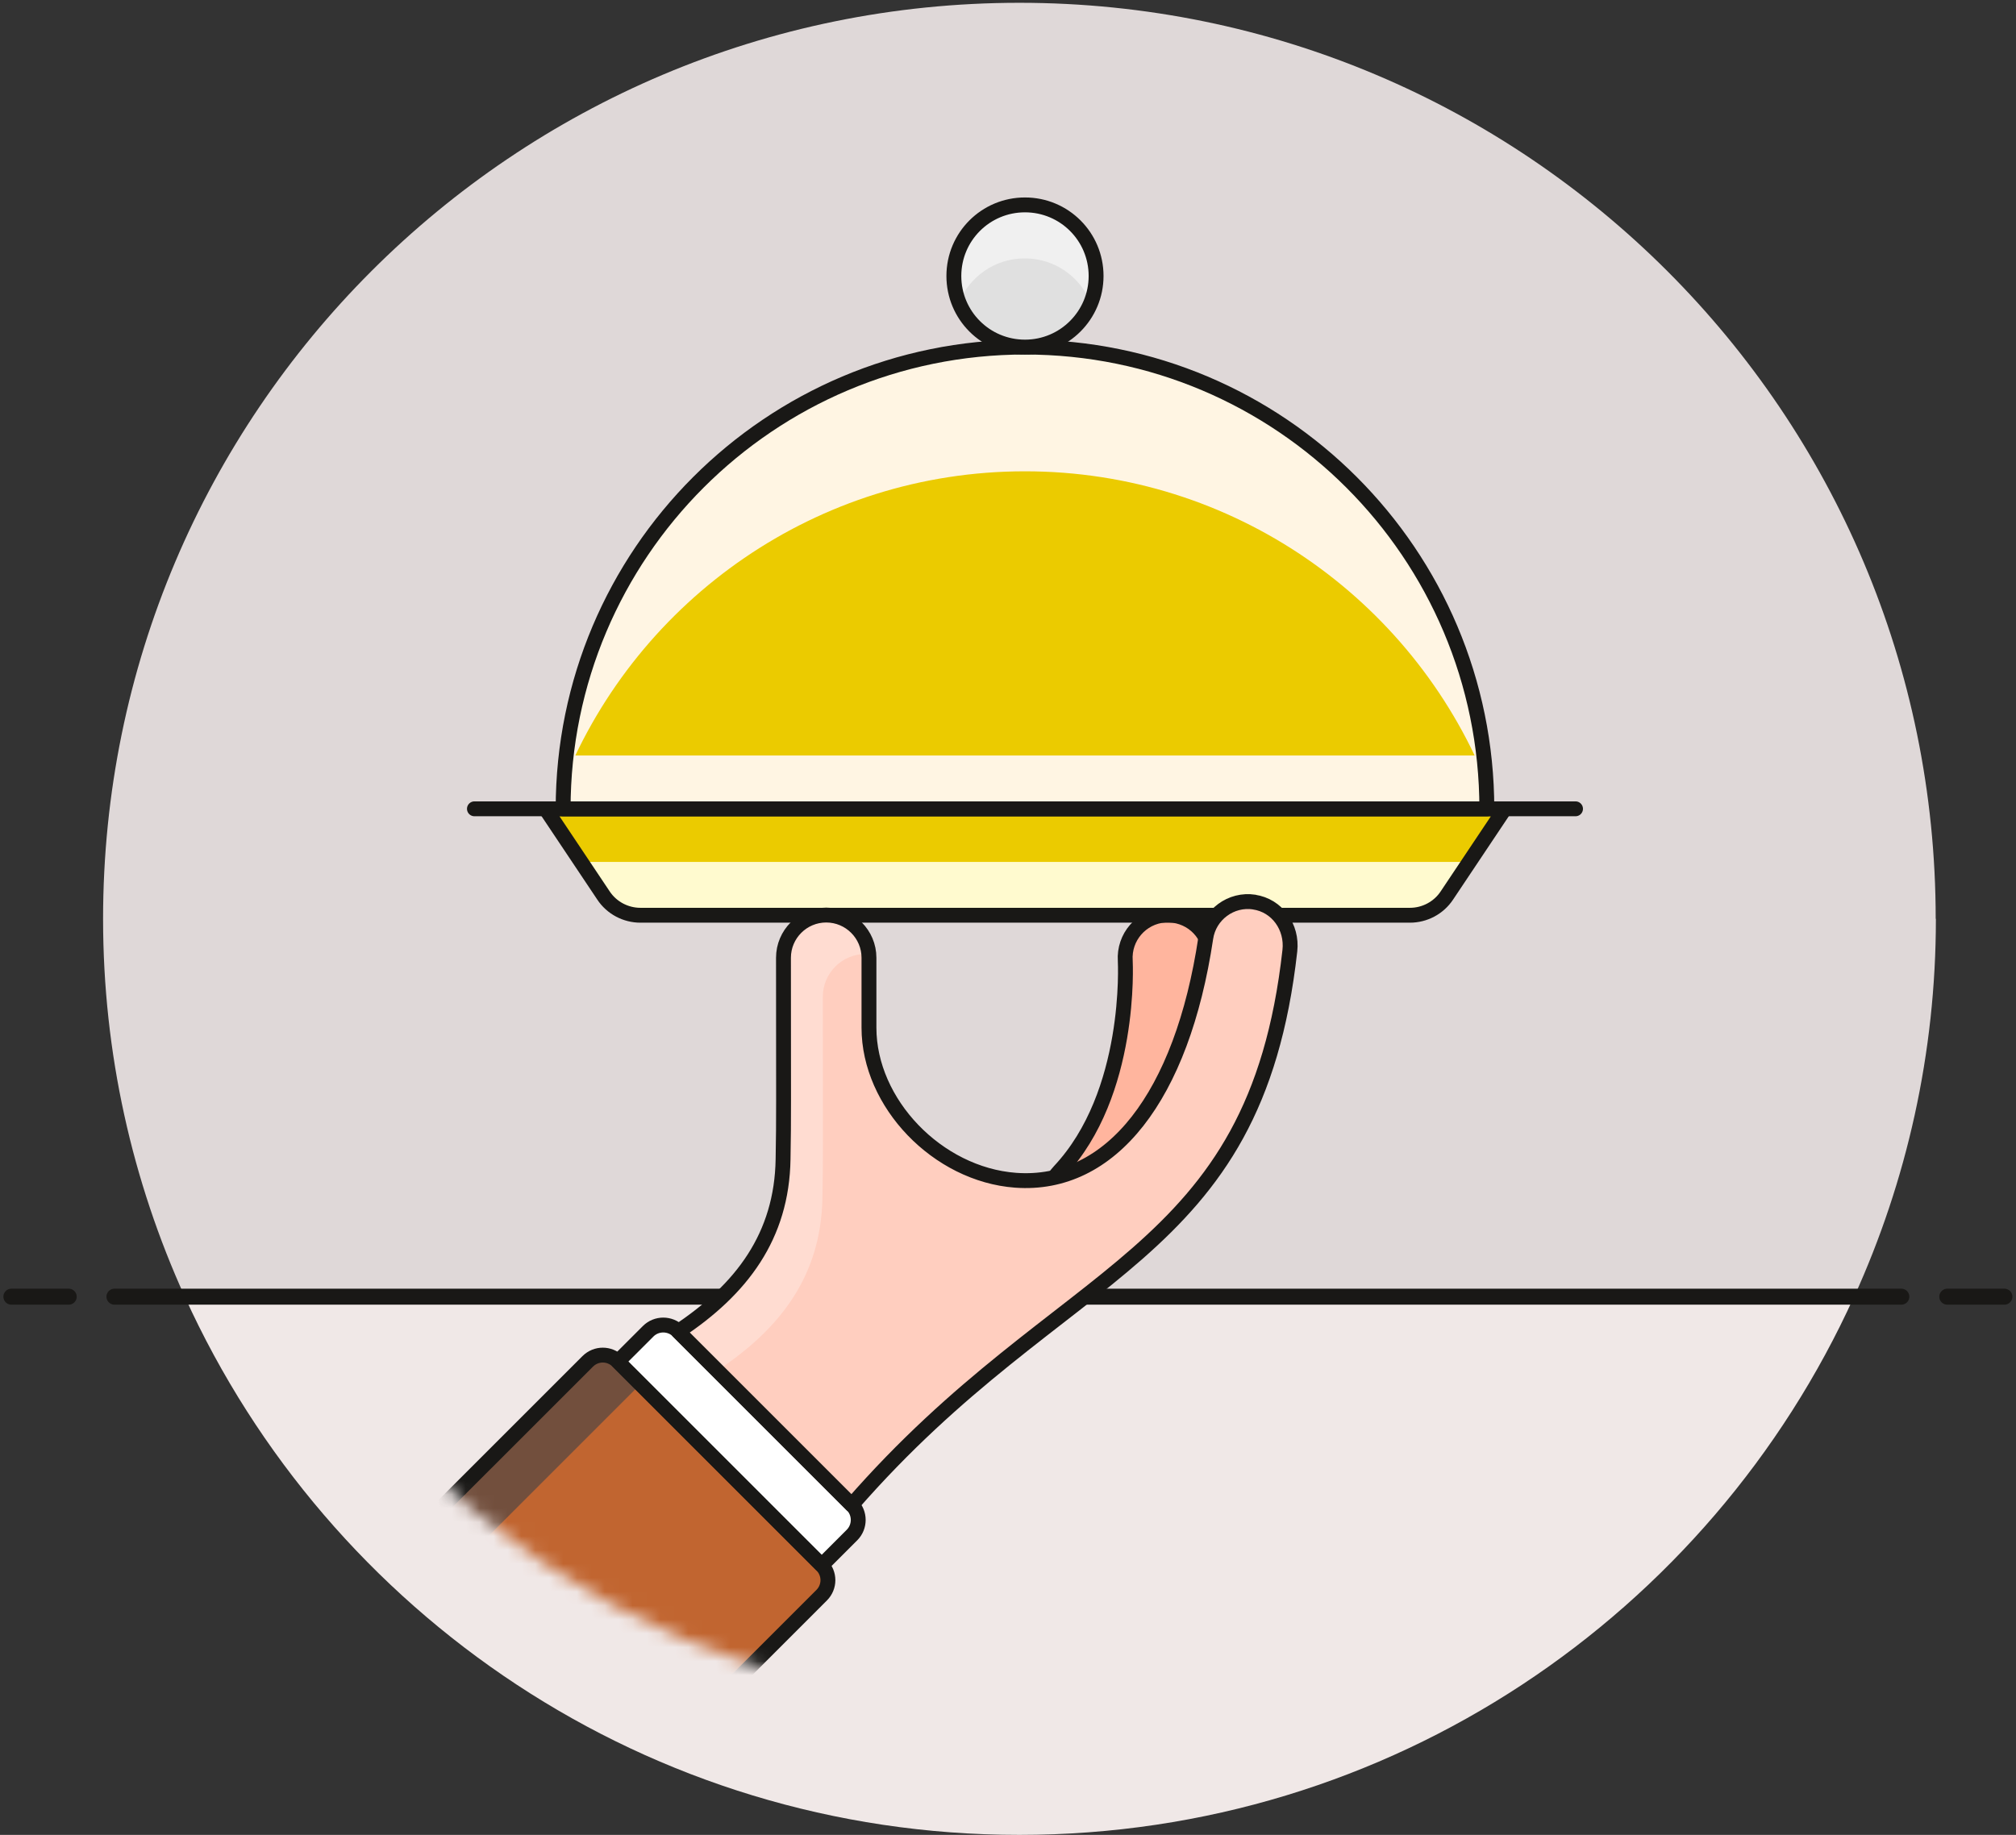 <svg width="145" height="132" viewBox="0 0 145 132" fill="none" xmlns="http://www.w3.org/2000/svg">
<rect x="0" y="0" width="145" height="132" fill="#333333" stroke="none"/>
<g clip-path="url(#clip0_2043_1098)">
<path d="M139.224 66.101C139.224 29.71 109.727 0.201 73.319 0.201C36.911 0.201 7.414 29.71 7.414 66.101C7.414 75.798 9.526 84.993 13.29 93.282H133.362C137.126 84.993 139.238 75.798 139.238 66.101H139.224Z" fill="#DFD8D8"/>
<path d="M13.29 93.282C23.649 116.111 46.623 132 73.319 132C100.014 132 123.003 116.111 133.348 93.282H13.29Z" fill="#F0E8E7"/>
<path d="M8.232 93.282H136.753" stroke="#191816" stroke-width="1.15" stroke-linecap="round" stroke-linejoin="round"/>
<path d="M0.819 93.282H4.942" stroke="#191816" stroke-width="1.15" stroke-linecap="round" stroke-linejoin="round"/>
<path d="M140.057 93.282H144.166" stroke="#191816" stroke-width="1.15" stroke-linecap="round" stroke-linejoin="round"/>
<path d="M78.434 89.432C77.672 89.432 76.925 89.159 76.322 88.598C75.086 87.435 75.029 85.495 76.192 84.26C81.451 78.671 80.934 69.204 80.934 69.117C80.819 67.422 82.083 65.957 83.779 65.827C85.503 65.727 86.94 66.977 87.069 68.672C87.098 69.16 87.845 80.855 80.675 88.469C80.072 89.116 79.253 89.432 78.434 89.432Z" fill="#FFB59E" stroke="#191816" stroke-width="1.07" stroke-miterlimit="10"/>
<path d="M108.218 58.185H39.238L43.405 64.42C43.994 65.31 45 65.842 46.063 65.842H101.408C102.471 65.842 103.477 65.31 104.066 64.42L108.233 58.185H108.218Z" fill="#EBCB00"/>
<path d="M41.782 62.006L43.391 64.42C43.98 65.311 44.986 65.842 46.049 65.842H101.394C102.457 65.842 103.463 65.311 104.052 64.42L105.661 62.006H41.782Z" fill="#FFFACF"/>
<path d="M108.218 58.185H39.238L43.405 64.42C43.994 65.31 45 65.842 46.063 65.842H101.408C102.471 65.842 103.477 65.31 104.066 64.42L108.233 58.185H108.218Z" stroke="#191816" stroke-width="1.07" stroke-linecap="round" stroke-linejoin="round"/>
<path d="M34.123 58.185H113.319" stroke="#191816" stroke-width="1.07" stroke-linecap="round" stroke-linejoin="round"/>
<path d="M40.503 58.185C40.503 39.839 55.374 24.969 73.721 24.969C92.069 24.969 106.94 39.839 106.94 58.185H40.503Z" fill="#EBCB00"/>
<path d="M40.747 54.349C40.603 55.613 40.503 56.877 40.503 58.184H106.925C106.925 56.892 106.839 55.613 106.681 54.349H40.747Z" fill="#FFF5E3"/>
<path d="M73.721 24.969C56.049 24.969 41.609 38.761 40.575 56.173C45.905 43.114 58.75 33.905 73.721 33.905C88.692 33.905 101.537 43.114 106.868 56.173C105.833 38.761 91.379 24.969 73.721 24.969Z" fill="#FFF5E3"/>
<path d="M40.503 58.185C40.503 39.839 55.374 24.969 73.721 24.969C92.069 24.969 106.94 39.839 106.94 58.185H40.503Z" stroke="#191816" stroke-width="1.07" stroke-linecap="round" stroke-linejoin="round"/>
<path d="M78.836 19.855C78.836 22.671 76.552 24.969 73.721 24.969C70.891 24.969 68.606 22.685 68.606 19.855C68.606 17.024 70.891 14.74 73.721 14.74C76.552 14.74 78.836 17.024 78.836 19.855Z" fill="#E0E0E0"/>
<path d="M73.721 18.59C75.862 18.59 77.687 19.912 78.448 21.78C78.692 21.191 78.822 20.544 78.822 19.869C78.822 17.053 76.537 14.754 73.707 14.754C70.876 14.754 68.592 17.039 68.592 19.869C68.592 20.544 68.736 21.191 68.965 21.78C69.727 19.912 71.552 18.59 73.692 18.59H73.721Z" fill="#F0F0F0"/>
<path d="M78.836 19.855C78.836 22.671 76.552 24.969 73.721 24.969C70.891 24.969 68.606 22.685 68.606 19.855C68.606 17.024 70.891 14.74 73.721 14.74C76.552 14.74 78.836 17.024 78.836 19.855Z" stroke="#191816" stroke-width="1.07" stroke-linecap="round" stroke-linejoin="round"/>
<mask id="mask0_2043_1098" style="mask-type:luminance" maskUnits="userSpaceOnUse" x="11" y="0" width="124" height="123">
<path d="M73.319 122.863C107.25 122.863 134.756 95.359 134.756 61.431C134.756 27.504 107.25 0 73.319 0C39.389 0 11.882 27.504 11.882 61.431C11.882 95.359 39.389 122.863 73.319 122.863Z" fill="white"/>
</mask>
<g mask="url(#mask0_2043_1098)">
<path d="M24.9 115.306L42.27 97.937C42.874 97.334 43.836 97.334 44.44 97.937L59.095 112.591C59.699 113.194 59.699 114.157 59.095 114.76L43.865 129.989L24.885 115.306H24.9Z" fill="#C16530"/>
<path d="M27.96 117.677L46.063 99.575L44.44 97.952C43.836 97.348 42.874 97.348 42.27 97.952L24.899 115.321L27.96 117.691V117.677Z" fill="#724F3D"/>
<path d="M24.9 115.306L42.27 97.937C42.874 97.334 43.836 97.334 44.44 97.937L59.095 112.591C59.699 113.194 59.699 114.157 59.095 114.76L43.865 129.989L24.885 115.306H24.9Z" stroke="#191816" stroke-width="1.07" stroke-linejoin="round"/>
<path d="M61.278 110.43L59.103 112.604L44.443 97.945L46.617 95.771C47.217 95.172 48.192 95.172 48.791 95.771L61.278 108.256C61.877 108.856 61.877 109.831 61.278 110.43Z" fill="white" stroke="#191816" stroke-width="1.07" stroke-linecap="round" stroke-linejoin="round"/>
<path d="M90.216 64.894C88.549 64.635 86.969 65.799 86.724 67.48C85.014 78.901 79.9 85.409 73.046 84.906C67.428 84.49 62.5 79.361 62.5 73.93V68.902C62.5 67.207 61.121 65.828 59.425 65.828C57.73 65.828 56.351 67.207 56.351 68.902C56.351 80.108 56.379 80.108 56.322 83.384C56.236 88.929 53.348 92.751 48.779 95.782L61.264 108.267C76.552 90.711 90.273 90.854 92.773 68.385C92.96 66.704 91.868 65.138 90.187 64.894H90.216Z" fill="#FFCEBF"/>
<path d="M51.609 98.584C56.178 95.552 59.052 91.731 59.153 86.185C59.21 82.91 59.181 82.91 59.181 71.704C59.181 70.008 60.561 68.629 62.256 68.629C62.342 68.629 62.414 68.644 62.486 68.658C62.371 67.078 61.049 65.814 59.44 65.814C57.745 65.814 56.365 67.193 56.365 68.888C56.365 80.094 56.394 80.094 56.337 83.369C56.25 88.915 53.362 92.736 48.794 95.768L51.609 98.584Z" fill="#FFDCD1"/>
<path d="M90.216 64.894C88.549 64.635 86.969 65.799 86.724 67.48C85.014 78.901 79.9 85.409 73.046 84.906C67.428 84.49 62.5 79.361 62.5 73.93V68.902C62.5 67.207 61.121 65.828 59.425 65.828C57.73 65.828 56.351 67.207 56.351 68.902C56.351 80.108 56.379 80.108 56.322 83.384C56.236 88.929 53.348 92.751 48.779 95.782L61.264 108.267C76.552 90.711 90.273 90.854 92.773 68.385C92.96 66.704 91.868 65.138 90.187 64.894H90.216Z" stroke="#191816" stroke-width="1.07" stroke-linecap="round" stroke-linejoin="round"/>
</g>
</g>
<defs>
<clipPath id="clip0_2043_1098">
<rect width="145" height="132" fill="white"/>
</clipPath>
</defs>
</svg>
